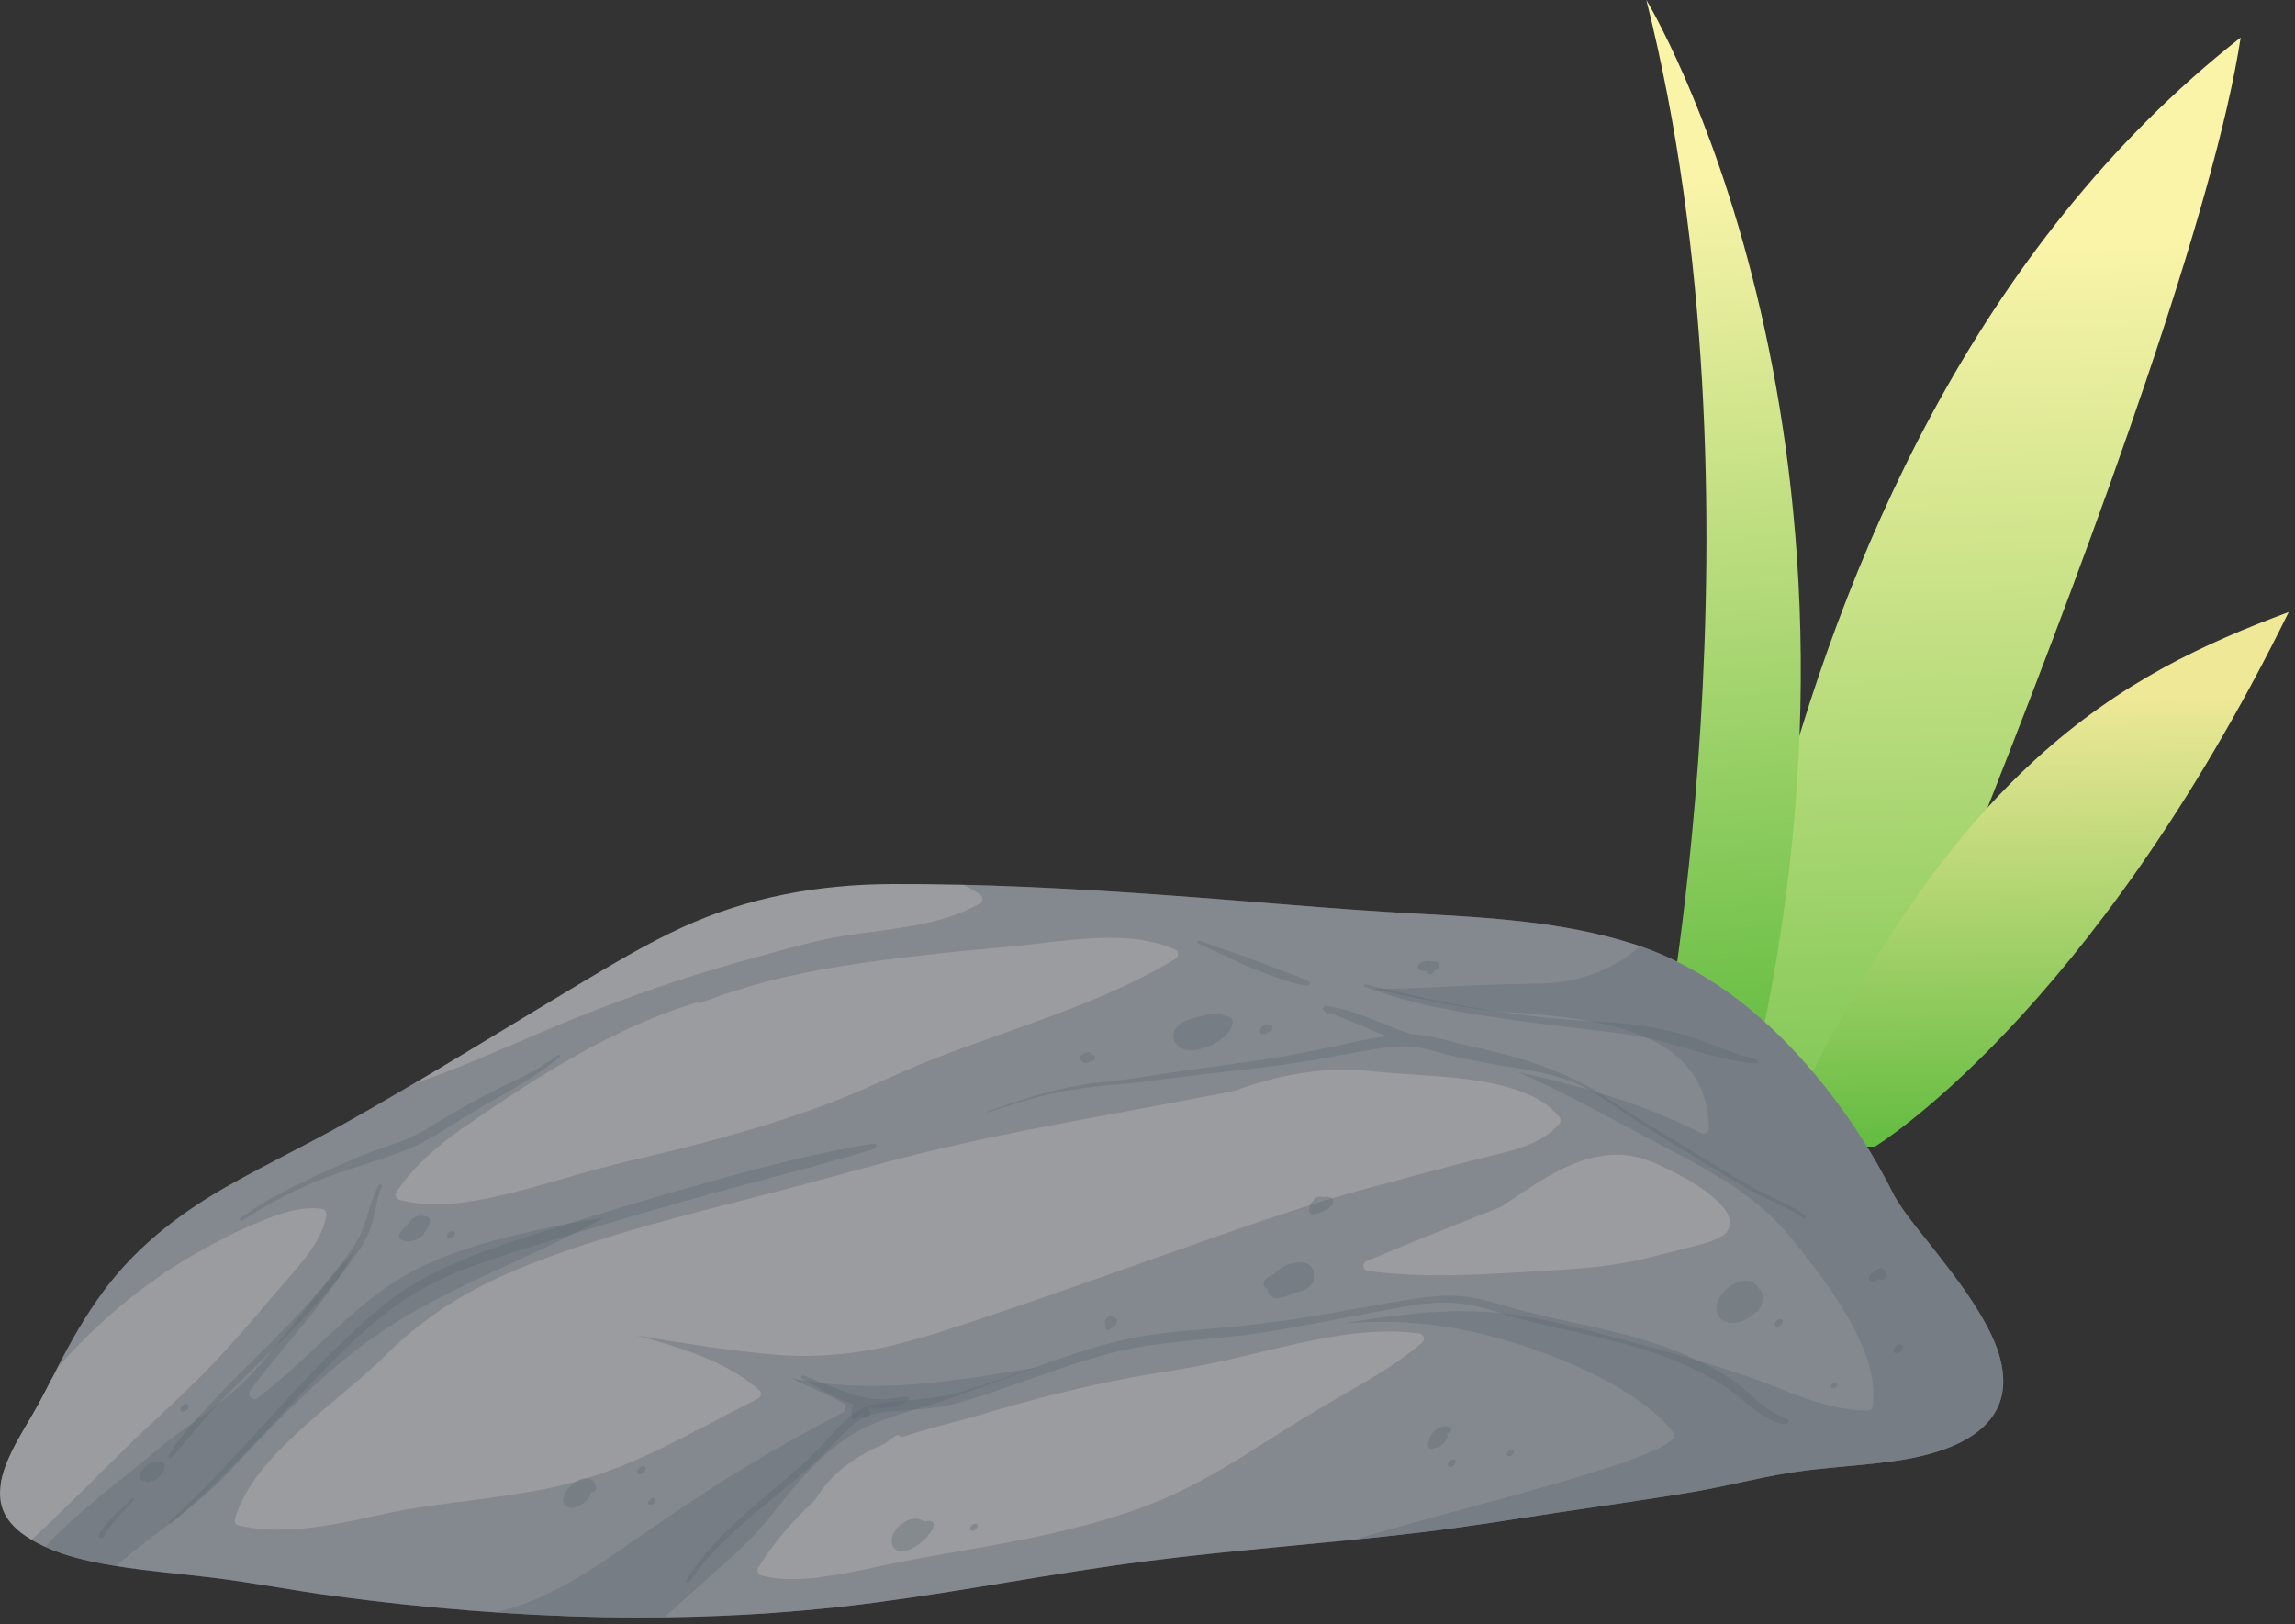 <?xml version="1.0" encoding="UTF-8"?> <svg xmlns="http://www.w3.org/2000/svg" width="195" height="138" viewBox="0 0 195 138" fill="none"><rect x="0" y="0" width="195" height="138" fill="#333333" stroke="none"/> <path d="M144.702 111.479H151.07C151.07 111.479 185.958 31.99 190.386 3.184C145.253 38.634 144.702 111.479 144.702 111.479Z" fill="url(#paint0_linear_184_9563)"></path> <path d="M151 97.422H159.306C159.306 97.422 177.579 86.345 194.469 52C180.347 57.26 165.676 65.017 151 97.422Z" fill="url(#paint1_linear_184_9563)"></path> <path d="M140.995 91.122H149.024C161.761 36.003 139.887 1.60376e-05 139.887 1.60376e-05C150.685 42.929 140.995 91.122 140.995 91.122Z" fill="url(#paint2_linear_184_9563)"></path> <path d="M170.189 116.85C170.028 114.811 169.026 112.9 167.965 111.19C166.733 109.207 165.272 107.375 163.832 105.54C162.838 104.276 161.759 103.009 160.951 101.604C158.947 97.574 156.439 93.799 153.462 90.414C149.438 85.831 144.586 82.042 138.722 80.181C132.8 78.305 126.478 77.957 120.314 77.626C113.281 77.249 106.272 76.573 99.247 76.07C91.424 75.508 83.577 75.081 75.73 75.115C69.564 75.144 63.607 76.205 57.982 78.784C54.888 80.203 51.972 81.96 49.056 83.704C45.801 85.653 42.564 87.631 39.314 89.587C35.987 91.591 32.644 93.574 29.254 95.472C26.155 97.206 22.965 98.762 19.864 100.482C15.622 102.834 11.808 105.681 8.884 109.591C7.277 111.738 5.952 114.082 4.743 116.47C4.064 117.809 3.393 119.132 2.63 120.426C1.901 121.658 1.151 122.894 0.605 124.222C0.157 125.311 -0.154 126.526 0.08 127.705C0.326 128.938 1.206 129.871 2.227 130.542C4.456 132.008 7.19 132.617 9.788 133.044C12.563 133.503 15.368 133.71 18.157 134.057C21.571 134.484 24.959 135.141 28.373 135.6C43.556 137.63 58.992 138.169 74.211 136.183C81.973 135.17 89.656 133.633 97.423 132.641C105.175 131.653 112.979 131.125 120.738 130.194C124.649 129.728 128.527 129.092 132.419 128.5C136.244 127.92 140.08 127.403 143.895 126.751C147.084 126.207 150.233 125.325 153.446 124.932C156.15 124.601 158.875 124.468 161.569 124.039C165.46 123.421 170.574 121.701 170.189 116.85Z" fill="#9A9C9F"></path> <path d="M10.229 113.26C11.65 112.006 13.116 110.803 14.508 109.52C10.624 111.253 7.281 113.997 4.395 117.154C3.833 118.26 3.265 119.355 2.632 120.428C1.903 121.661 1.152 122.896 0.606 124.224C0.365 124.816 0.166 125.444 0.068 126.083C1.677 123.302 3.597 120.677 5.587 118.17C7.003 116.386 8.519 114.766 10.229 113.26Z" fill="#9A9C9F"></path> <path d="M51.293 106.842C47.86 107.855 44.387 108.91 41.257 110.681C37.996 112.523 35.117 114.898 32.386 117.449C33.357 116.852 34.33 116.253 35.305 115.665C38.436 113.774 41.606 111.94 44.883 110.312C48.038 108.746 51.309 107.462 54.663 106.386C57.881 105.355 61.144 104.488 64.407 103.616C63.755 103.756 63.1 103.884 62.448 104.027C58.705 104.854 54.973 105.758 51.293 106.842Z" fill="#9A9C9F"></path> <path d="M60.104 86.271C56.714 87.307 53.525 88.797 50.415 90.467C54.954 88.898 59.473 87.281 63.869 85.345C62.599 85.589 61.342 85.894 60.104 86.271Z" fill="#9A9C9F"></path> <path d="M121.882 106.028C124.027 106.068 126.286 105.373 128.181 104.53C129.331 104.019 130.288 103.443 131.057 102.426C131.227 102.2 131.389 101.967 131.556 101.736C130.167 102.07 128.807 102.526 127.492 103.041C125.538 103.807 123.587 104.772 121.882 106.028Z" fill="#9A9C9F"></path> <path d="M77.958 123.244C82.518 122.488 87.088 121.78 91.52 120.434C93.034 119.975 94.532 119.461 96.027 118.944C91.709 119.721 87.358 120.362 83.12 121.507C81.357 121.982 79.631 122.554 77.958 123.244Z" fill="#9A9C9F"></path> <path opacity="0.36" d="M151.864 120.574C150.459 120.113 149.438 119.108 148.349 118.159C147.169 117.133 145.796 116.354 144.399 115.667C141.3 114.143 138.018 113.326 134.662 112.584C132.862 112.186 131.056 111.802 129.27 111.343C127.565 110.906 125.908 110.278 124.14 110.132C122.489 109.997 120.837 110.214 119.212 110.492C117.359 110.81 115.511 111.15 113.661 111.476C109.989 112.128 106.312 112.621 102.596 112.918C100.79 113.064 98.985 113.218 97.196 113.509C95.419 113.801 93.686 114.267 91.968 114.803C88.501 115.89 85.121 117.255 81.629 118.268C79.909 118.766 78.146 118.901 76.372 119.05C74.861 119.174 73.528 119.331 72.3 120.293C71.24 121.123 70.434 122.212 69.49 123.164C68.406 124.259 67.242 125.264 66.071 126.26C63.77 128.222 61.392 130.149 59.52 132.543C59.088 133.094 58.69 133.675 58.33 134.274C58.197 134.494 58.523 134.521 58.629 134.362C60.321 131.819 62.669 129.791 65 127.856C66.124 126.92 67.261 125.998 68.364 125.038C69.44 124.097 70.424 123.09 71.41 122.059C72.348 121.072 73.345 120.198 74.747 120.023C76.47 119.805 78.212 119.808 79.927 119.511C81.626 119.217 83.278 118.636 84.908 118.082C86.597 117.509 88.27 116.9 89.956 116.324C91.634 115.752 93.328 115.208 95.056 114.798C96.785 114.389 98.545 114.167 100.308 113.978C102.111 113.787 103.916 113.655 105.716 113.435C107.508 113.215 109.287 112.897 111.06 112.568C112.879 112.231 114.697 111.884 116.516 111.542C118.266 111.213 120.026 110.829 121.805 110.704C123.599 110.577 125.24 110.84 126.945 111.391C128.628 111.934 130.346 112.377 132.072 112.772C135.423 113.541 138.803 114.201 142.01 115.479C143.55 116.094 145.04 116.833 146.448 117.716C147.638 118.464 148.6 119.5 149.775 120.264C150.342 120.635 150.933 120.876 151.601 121.006C151.821 121.054 152.174 120.675 151.864 120.574Z" fill="#606973"></path> <path opacity="0.36" d="M74.234 97.166C69.444 97.914 64.762 99.168 60.096 100.467C55.396 101.773 50.725 103.171 46.081 104.658C42.022 105.957 37.926 107.272 34.329 109.623C32.545 110.792 30.959 112.237 29.422 113.705C27.808 115.248 26.259 116.863 24.74 118.501C21.363 122.146 18.081 125.903 14.412 129.261C14.293 129.37 14.447 129.508 14.563 129.41C17.88 126.629 20.828 123.477 23.791 120.333C26.779 117.162 29.774 113.833 33.261 111.195C36.654 108.624 40.651 107.306 44.668 106.063C49.248 104.644 53.845 103.263 58.463 101.967C63.702 100.498 68.99 99.218 74.199 97.646C74.472 97.561 74.634 97.102 74.234 97.166Z" fill="#606973"></path> <path opacity="0.36" d="M153.437 103.34C152.636 102.68 151.692 102.256 150.757 101.824C149.638 101.307 148.575 100.718 147.52 100.085C145.343 98.783 143.18 97.463 141.02 96.14C139.938 95.48 138.856 94.82 137.793 94.131C136.813 93.495 135.869 92.795 134.832 92.246C132.934 91.239 130.903 90.462 128.841 89.865C126.683 89.237 124.467 88.794 122.288 88.246C121.501 88.047 120.711 87.906 119.91 87.872C119.873 87.859 119.83 87.851 119.793 87.837C117.455 87.058 115.149 85.783 112.683 85.465C112.543 85.446 112.331 85.645 112.429 85.788C112.538 85.942 112.686 86.032 112.832 86.154C112.893 86.204 113.01 86.112 112.983 86.037C113.967 86.454 114.969 86.838 115.949 87.259C116.564 87.525 117.179 87.787 117.802 88.039C116.914 88.169 116.029 88.325 115.154 88.516C112.617 89.067 110.091 89.606 107.522 90.001C105.004 90.388 102.475 90.7 99.954 91.066C98.514 91.276 97.077 91.528 95.635 91.716C94.257 91.896 92.876 91.991 91.505 92.246C88.912 92.728 86.402 93.561 83.915 94.428C83.859 94.446 83.87 94.523 83.936 94.504C86.195 93.76 88.467 93.033 90.816 92.63C93.217 92.219 95.672 92.132 98.09 91.798C103.052 91.114 108.047 90.737 112.98 89.831C114.179 89.611 115.377 89.372 116.58 89.176C117.855 88.969 119.125 88.784 120.411 88.988C121.527 89.168 122.606 89.529 123.706 89.786C124.772 90.038 125.856 90.242 126.935 90.425C129.133 90.804 131.322 91.045 133.417 91.851C135.625 92.699 137.499 94.255 139.482 95.514C141.852 97.02 144.267 98.457 146.669 99.915C147.785 100.591 148.893 101.272 150.075 101.826C151.165 102.341 152.276 102.821 153.256 103.531C153.357 103.6 153.543 103.43 153.437 103.34Z" fill="#606973"></path> <path opacity="0.36" d="M111.261 83.445C110.574 83.013 109.747 82.793 108.994 82.501C108.244 82.212 107.497 81.92 106.744 81.634C105.156 81.03 103.531 80.529 101.943 79.932C101.818 79.884 101.643 80.099 101.797 80.165C103.337 80.812 104.811 81.613 106.359 82.249C107.104 82.557 107.857 82.84 108.623 83.097C109.421 83.365 110.238 83.673 111.081 83.736C111.195 83.742 111.41 83.54 111.261 83.445Z" fill="#606973"></path> <path opacity="0.36" d="M149.321 90.046C147.235 89.534 145.308 88.627 143.261 87.996C141.172 87.352 139.078 87.018 136.896 86.88C134.677 86.74 132.467 86.613 130.256 86.34C127.981 86.061 125.712 85.725 123.461 85.298C120.972 84.823 118.504 84.232 116.044 83.633C115.943 83.609 115.797 83.771 115.927 83.821C120.047 85.393 124.477 86.109 128.829 86.7C131.043 87.002 133.262 87.283 135.483 87.53C137.729 87.779 139.948 88.087 142.119 88.728C144.428 89.409 146.766 90.141 149.173 90.358C149.316 90.369 149.523 90.096 149.321 90.046Z" fill="#606973"></path> <path opacity="0.36" d="M47.374 89.656C45.831 90.862 43.973 91.692 42.226 92.553C40.463 93.423 38.777 94.375 37.104 95.406C36.266 95.923 35.413 96.421 34.501 96.803C33.599 97.179 32.653 97.442 31.744 97.792C29.877 98.513 28.051 99.329 26.24 100.186C24.239 101.132 22.235 102.153 20.459 103.486C20.297 103.608 20.424 103.791 20.594 103.68C22.298 102.59 24.053 101.614 25.901 100.785C27.759 99.952 29.703 99.335 31.638 98.712C33.485 98.118 35.27 97.498 36.937 96.485C38.615 95.464 40.253 94.401 41.974 93.449C43.917 92.373 45.77 91.241 47.509 89.857C47.673 89.728 47.538 89.529 47.374 89.656Z" fill="#606973"></path> <path opacity="0.36" d="M32.145 100.742C31.286 102.378 31.162 104.273 30.112 105.816C28.945 107.529 27.62 109.13 26.247 110.678C23.715 113.528 20.897 116.097 18.273 118.856C16.854 120.349 15.383 121.9 14.339 123.684C14.214 123.896 14.508 123.97 14.636 123.819C15.866 122.361 17.045 120.874 18.355 119.482C19.678 118.08 21.056 116.73 22.44 115.389C25.268 112.65 28.007 109.806 30.276 106.574C30.904 105.681 31.387 104.83 31.657 103.767C31.909 102.768 32.026 101.726 32.474 100.787C32.564 100.591 32.219 100.599 32.145 100.742Z" fill="#606973"></path> <path opacity="0.36" d="M11.198 127.363C10.721 127.891 10.149 128.32 9.637 128.816C9.393 129.052 9.157 129.301 8.948 129.569C8.733 129.842 8.439 130.194 8.391 130.547C8.362 130.77 8.685 130.706 8.773 130.605C8.895 130.465 8.972 130.293 9.064 130.134C9.152 129.985 9.245 129.842 9.345 129.701C9.531 129.436 9.743 129.192 9.96 128.954C10.419 128.458 10.886 127.968 11.331 127.459C11.424 127.347 11.278 127.273 11.198 127.363Z" fill="#606973"></path> <path opacity="0.36" d="M77.079 118.679C76.307 118.652 75.549 118.92 74.767 118.901C74.022 118.885 73.296 118.742 72.585 118.519C71.111 118.058 69.693 117.414 68.251 116.865C68.161 116.831 67.991 116.993 68.1 117.059C69.505 117.889 70.859 118.803 72.434 119.275C72.492 119.294 72.548 119.304 72.606 119.32C72.53 119.339 72.453 119.394 72.434 119.463C72.362 119.768 72.341 120.078 72.357 120.391C72.363 120.489 72.41 120.558 72.514 120.574C72.628 120.59 72.728 120.534 72.811 120.46C72.911 120.373 73.007 120.28 73.105 120.19C73.155 120.232 73.206 120.274 73.251 120.319C73.232 120.301 73.213 120.285 73.195 120.266C73.235 120.306 73.266 120.354 73.314 120.38C73.343 120.399 73.373 120.418 73.402 120.439C73.434 120.465 73.495 120.476 73.534 120.476C73.603 120.479 73.669 120.455 73.728 120.42C73.823 120.365 73.935 120.256 73.935 120.137C73.932 120.076 73.929 120.009 73.913 119.951C73.892 119.866 73.823 119.811 73.76 119.752C73.72 119.715 73.677 119.683 73.635 119.649C73.632 119.644 73.63 119.641 73.624 119.636L73.627 119.63C73.643 119.601 73.662 119.577 73.68 119.551C74.03 119.601 74.38 119.63 74.733 119.625C75.533 119.617 76.453 119.511 77.113 119.021C77.235 118.93 77.299 118.686 77.079 118.679Z" fill="#606973"></path> <path opacity="0.36" d="M170.188 116.85C170.026 114.811 169.024 112.897 167.964 111.19C166.731 109.207 165.27 107.375 163.831 105.541C162.837 104.276 161.758 103.009 160.949 101.604C158.945 97.574 156.437 93.799 153.46 90.414C149.436 85.831 144.585 82.042 138.721 80.181C132.798 78.305 126.476 77.957 120.312 77.626C113.279 77.249 106.27 76.573 99.245 76.07C93.466 75.654 87.671 75.317 81.876 75.182C82.351 75.418 82.815 75.68 83.26 75.993C83.525 76.178 83.567 76.581 83.26 76.759C79.848 78.713 75.636 78.896 71.837 79.487C69.854 79.797 67.932 80.322 65.994 80.844C63.746 81.449 61.509 82.088 59.287 82.774C54.783 84.166 50.407 85.836 46.067 87.67C42.432 89.208 38.838 90.849 35.092 92.1C33.157 93.245 31.214 94.375 29.249 95.472C26.15 97.206 22.961 98.762 19.86 100.482C15.618 102.834 11.803 105.681 8.879 109.591C7.331 111.656 6.051 113.91 4.876 116.205C8.208 112.449 12.026 109.164 16.379 106.651C18.128 105.641 19.92 104.695 21.787 103.915C23.47 103.213 25.432 102.46 27.29 102.699C27.603 102.738 27.759 102.948 27.717 103.261C27.539 104.549 26.81 105.705 26.044 106.728C25.209 107.844 24.257 108.862 23.356 109.923C21.4 112.218 19.462 114.501 17.346 116.653C15.165 118.872 12.832 120.929 10.608 123.103C7.973 125.677 5.396 128.32 2.689 130.82C4.828 132.082 7.365 132.647 9.786 133.047C12.561 133.506 15.366 133.712 18.155 134.06C21.569 134.486 24.957 135.144 28.372 135.602C43.554 137.633 58.99 138.171 74.21 136.186C81.972 135.173 89.654 133.635 97.421 132.644C105.173 131.655 112.977 131.128 120.737 130.197C124.647 129.731 128.525 129.094 132.417 128.503C136.242 127.923 140.078 127.406 143.893 126.754C147.082 126.21 150.231 125.327 153.444 124.935C156.148 124.604 158.873 124.471 161.567 124.042C165.458 123.421 170.572 121.701 170.188 116.85ZM33.679 101.299C34.787 99.573 36.309 98.15 37.91 96.888C39.355 95.751 40.898 94.775 42.416 93.746C44.158 92.567 45.929 91.435 47.745 90.372C51.332 88.272 55.107 86.422 59.094 85.21C59.221 85.171 59.33 85.192 59.417 85.245C61.914 84.304 64.465 83.514 67.073 82.93C71.042 82.042 75.114 81.539 79.148 81.083C81.243 80.844 83.345 80.64 85.447 80.46C87.093 80.319 88.729 80.094 90.378 79.924C93.503 79.606 96.942 79.383 99.881 80.696C100.197 80.836 100.141 81.305 99.881 81.462C95.343 84.206 90.33 85.995 85.352 87.763C83.13 88.553 80.906 89.341 78.716 90.215C76.436 91.127 74.236 92.217 71.964 93.139C67.367 95.006 62.593 96.387 57.787 97.598C55.504 98.174 53.201 98.667 50.929 99.276C49.068 99.777 47.225 100.347 45.364 100.848C41.762 101.821 37.661 102.9 33.941 101.948C33.674 101.882 33.523 101.538 33.679 101.299ZM46.878 126.385C43.901 127.016 40.876 127.361 37.862 127.761C36.356 127.96 34.853 128.161 33.369 128.477C31.921 128.784 30.477 129.113 29.021 129.386C26.134 129.927 23.157 130.255 20.262 129.603C20.032 129.553 19.886 129.28 19.952 129.057C20.119 128.514 20.334 127.981 20.586 127.472C21.75 125.123 23.672 123.185 25.588 121.436C27.579 119.617 29.716 117.968 31.707 116.15C32.698 115.243 33.623 114.273 34.652 113.403C35.773 112.454 36.961 111.582 38.202 110.795C40.64 109.249 43.283 108.059 45.982 107.044C52.663 104.536 59.664 102.89 66.561 101.095C70.109 100.17 73.634 99.154 77.187 98.253C80.731 97.354 84.312 96.594 87.902 95.891C93.548 94.786 99.221 93.815 104.863 92.689C105.759 92.368 106.66 92.071 107.58 91.822C110.329 91.077 113.208 90.706 116.052 90.981C117.98 91.17 119.907 91.278 121.842 91.421C123.883 91.573 125.951 91.785 127.934 92.323C129.612 92.776 131.354 93.5 132.478 94.884C132.639 95.082 132.647 95.316 132.478 95.512C130.916 97.315 128.228 97.816 126.028 98.362C122.945 99.128 119.878 99.989 116.805 100.798C110.912 102.349 105.178 104.422 99.436 106.445C93.58 108.51 87.732 110.593 81.834 112.539C79.191 113.414 76.526 114.244 73.78 114.726C71.079 115.201 68.332 115.325 65.602 115.076C61.745 114.723 57.922 114.106 54.102 113.467C54.908 113.687 55.714 113.915 56.512 114.159C59.359 115.036 62.262 116.126 64.528 118.122C64.732 118.302 64.685 118.695 64.438 118.817C61.411 120.336 58.458 121.998 55.39 123.435C52.644 124.72 49.847 125.754 46.878 126.385ZM120.859 114.045C119.135 115.537 117.187 116.736 115.217 117.873C113.213 119.029 111.22 120.184 109.266 121.422C105.801 123.623 102.355 125.9 98.551 127.48C94.603 129.118 90.407 130.123 86.226 130.942C82.422 131.687 78.586 132.241 74.798 133.063C73.032 133.445 71.259 133.818 69.464 134.028C67.882 134.211 66.243 134.269 64.685 133.866C64.409 133.795 64.274 133.458 64.419 133.214C65.732 131.051 67.407 129.158 69.255 127.43C69.682 126.754 70.162 126.112 70.729 125.534C71.874 124.376 73.269 123.498 74.75 122.841C74.88 122.782 75.013 122.735 75.145 122.679C75.448 122.462 75.747 122.239 76.049 122.024C76.267 121.868 76.474 121.958 76.59 122.125C78.843 121.343 81.192 120.837 83.477 120.155C87.676 118.907 91.891 117.822 96.202 117.022C98.293 116.632 100.406 116.356 102.49 115.932C104.545 115.519 106.575 115.002 108.616 114.527C112.495 113.626 116.548 112.764 120.543 113.287C120.885 113.332 121.185 113.761 120.859 114.045ZM146.896 104.353C146.716 104.857 146.231 105.108 145.767 105.307C145.091 105.596 144.37 105.782 143.657 105.954C142.056 106.344 140.462 106.794 138.851 107.134C136.422 107.643 133.978 107.807 131.508 107.953C126.444 108.255 121.33 108.663 116.278 107.995C115.771 107.929 115.687 107.322 116.161 107.126C119.933 105.546 123.732 104.032 127.542 102.542C130.935 100.281 134.596 97.468 138.798 98.25C139.916 98.46 140.982 98.969 141.992 99.475C143.283 100.119 144.561 100.859 145.656 101.805C146.345 102.399 147.257 103.351 146.896 104.353Z" fill="#606973"></path> <path opacity="0.36" d="M30.184 106.209C28.52 108.003 26.993 109.923 25.46 111.834C23.655 114.09 21.868 116.492 19.663 118.377C17.534 120.195 15.132 121.65 12.998 123.466C11.066 125.113 9.035 126.64 7.116 128.299C5.994 129.267 4.86 130.285 3.871 131.417C5.735 132.265 7.8 132.713 9.793 133.042C9.817 133.044 9.841 133.05 9.865 133.052C11.089 131.979 12.396 130.995 13.629 130.046C15.015 128.98 16.415 127.925 17.72 126.759C19.252 125.386 20.598 123.808 22.025 122.332C25.065 119.182 28.252 116.046 31.849 113.533C37.864 109.331 44.924 107.041 51.286 103.465C49.383 103.741 47.49 104.098 45.616 104.517C41.104 105.527 36.427 106.784 32.623 109.514C28.758 112.293 25.633 115.956 21.834 118.819C21.481 119.084 20.977 118.565 21.227 118.212C24.092 114.185 27.87 110.617 30.184 106.209Z" fill="#606973"></path> <path opacity="0.36" d="M71.644 119.996C68.031 121.87 64.497 123.89 61.053 126.061C58.19 127.867 55.431 129.813 52.65 131.737C50.033 133.55 47.313 135.266 44.302 136.35C43.578 136.61 42.836 136.814 42.086 136.986C46.873 137.312 51.674 137.463 56.47 137.405C57.44 136.512 58.421 135.629 59.404 134.754C60.767 133.543 62.154 132.342 63.458 131.064C64.68 129.866 65.732 128.492 66.811 127.164C68.916 124.574 71.122 122.236 74.26 120.94C75.785 120.312 77.373 119.877 78.945 119.397C80.628 118.883 82.277 118.254 83.931 117.653C85.299 117.154 86.672 116.653 88.056 116.187C84.114 116.831 80.162 117.523 76.164 117.716C73.155 117.859 70.146 117.676 67.201 117.096C68.685 117.798 70.218 118.405 71.641 119.225C71.922 119.392 71.941 119.842 71.644 119.996Z" fill="#606973"></path> <path opacity="0.36" d="M170.191 116.85C170.029 114.811 169.027 112.897 167.967 111.19C166.734 109.207 165.273 107.375 163.834 105.54C162.84 104.276 161.761 103.009 160.952 101.604C158.948 97.574 156.44 93.799 153.463 90.414C149.582 85.992 144.922 82.329 139.333 80.404C139.148 80.561 138.978 80.733 138.782 80.881C137.04 82.204 134.989 83.076 132.825 83.402C131.566 83.593 130.307 83.572 129.037 83.599C127.619 83.625 126.201 83.683 124.782 83.747C122.113 83.866 119.411 84.012 116.718 84.02C118.372 84.38 120.026 84.744 121.689 85.067C123.454 85.412 125.233 85.746 127.028 85.9C128.032 85.984 129.04 86.053 130.044 86.135C132.332 86.326 134.633 86.578 136.865 87.14C138.965 87.67 141.086 88.49 142.708 89.963C144.399 91.498 145.192 93.63 145.205 95.886C145.208 96.238 144.834 96.416 144.54 96.267C142.79 95.398 140.998 94.618 139.161 93.945C135.826 92.72 132.396 91.854 128.936 91.079C130.084 91.57 131.221 92.095 132.34 92.654C135.654 94.314 138.899 96.119 142.181 97.845C145.184 99.422 148.18 101.095 150.627 103.483C151.753 104.583 152.729 105.835 153.694 107.075C154.664 108.324 155.592 109.604 156.424 110.948C157.951 113.417 159.483 116.42 159.128 119.416C159.102 119.652 158.945 119.861 158.683 119.858C154.868 119.824 151.501 117.934 147.968 116.767C144.497 115.625 140.98 114.633 137.449 113.705C133.891 112.772 130.333 111.746 126.649 111.489C122.452 111.195 118.301 111.746 114.165 112.438C115.051 112.383 115.936 112.335 116.824 112.316C121.755 112.208 126.601 113.252 131.206 114.962C133.374 115.768 135.505 116.712 137.499 117.889C139.206 118.893 140.89 120.086 142.13 121.65C142.271 121.828 142.324 122.106 142.13 122.279C141.481 122.849 140.648 123.199 139.861 123.527C138.663 124.026 137.433 124.442 136.197 124.834C129.96 126.825 123.576 128.341 117.288 130.165C116.567 130.375 115.846 130.587 115.125 130.804C116.996 130.613 118.865 130.414 120.734 130.192C124.644 129.725 128.523 129.089 132.414 128.498C136.24 127.917 140.076 127.4 143.89 126.748C147.08 126.205 150.229 125.322 153.442 124.93C156.146 124.598 158.871 124.466 161.564 124.036C165.461 123.421 170.575 121.701 170.191 116.85Z" fill="#606973"></path> <g opacity="0.36"> <path d="M50.661 126.409C50.6 126.168 50.505 125.913 50.314 125.743C50.126 125.576 49.853 125.569 49.62 125.608C49.116 125.69 48.649 126.056 48.323 126.433C48.032 126.769 47.679 127.27 47.907 127.726C48.22 128.352 49.029 128.116 49.474 127.787C49.75 127.581 50.007 127.31 50.171 127.003C50.208 126.931 50.248 126.854 50.28 126.772C50.46 126.793 50.709 126.602 50.661 126.409Z" fill="#606973"></path> <path d="M48.929 126.819C48.926 126.822 48.926 126.819 48.929 126.819C48.997 126.743 48.95 126.791 48.929 126.819Z" fill="#606973"></path> </g> <path opacity="0.36" d="M54.621 124.577C54.247 124.577 53.897 125.242 54.393 125.242C54.767 125.24 55.117 124.577 54.621 124.577Z" fill="#606973"></path> <path opacity="0.36" d="M55.491 127.257C55.157 127.257 54.842 127.854 55.287 127.854C55.624 127.854 55.936 127.257 55.491 127.257Z" fill="#606973"></path> <g opacity="0.36"> <path d="M77.757 130.404C77.746 130.412 77.733 130.417 77.72 130.425C77.715 130.427 77.71 130.433 77.702 130.438C77.702 130.438 77.72 130.427 77.765 130.401L77.757 130.404Z" fill="#606973"></path> <path d="M79 129.221C78.836 129.221 78.674 129.243 78.512 129.277C78.112 128.946 77.518 128.988 77.049 129.211C76.442 129.497 75.888 130.049 75.776 130.73C75.734 130.987 75.784 131.297 75.951 131.507C76.116 131.713 76.37 131.809 76.63 131.803C77.221 131.79 77.783 131.443 78.229 131.08C78.496 130.86 78.746 130.624 78.96 130.348C79.141 130.115 79.302 129.86 79.342 129.563C79.366 129.362 79.18 129.221 79 129.221Z" fill="#606973"></path> </g> <path opacity="0.36" d="M82.849 129.463C82.512 129.463 82.194 130.065 82.644 130.065C82.981 130.065 83.297 129.463 82.849 129.463Z" fill="#606973"></path> <path opacity="0.36" d="M123.277 121.592C123.325 121.51 123.351 121.372 123.248 121.314C123.16 121.263 123.065 121.218 122.964 121.197C122.837 121.168 122.71 121.176 122.582 121.202C122.323 121.253 122.097 121.391 121.901 121.563C121.549 121.868 121.347 122.353 121.326 122.817C121.315 123.024 121.525 123.146 121.716 123.09C121.869 123.045 122.028 123.008 122.182 122.952C122.349 122.891 122.495 122.78 122.622 122.655C122.691 122.592 122.747 122.517 122.802 122.443C122.927 122.281 123.068 122.109 122.993 121.889C122.98 121.849 122.954 121.809 122.93 121.77C122.94 121.772 122.951 121.772 122.964 121.772C123.076 121.788 123.221 121.688 123.277 121.592Z" fill="#606973"></path> <path opacity="0.36" d="M123.45 124.002C123.093 124.002 122.756 124.638 123.233 124.638C123.591 124.638 123.925 124.002 123.45 124.002Z" fill="#606973"></path> <path opacity="0.36" d="M128.441 123.148C128.115 123.148 127.81 123.726 128.242 123.726C128.568 123.726 128.873 123.148 128.441 123.148Z" fill="#606973"></path> <g opacity="0.36"> <path d="M148.004 110.203L148.011 110.198L148.016 110.193L148.004 110.203Z" fill="#606973"></path> <path d="M148.649 110.795C148.641 110.808 148.641 110.805 148.649 110.795Z" fill="#606973"></path> <path d="M146.837 111.068C146.839 111.076 146.842 111.083 146.847 111.091L146.852 111.099C146.842 111.073 146.834 111.055 146.834 111.055C146.834 111.06 146.834 111.062 146.837 111.068Z" fill="#606973"></path> <path d="M149.753 110.023C149.707 109.79 149.588 109.604 149.432 109.456C149.257 109.18 149.008 108.928 148.684 108.849C148.292 108.753 147.865 108.841 147.499 109.003C147.112 109.172 146.749 109.437 146.463 109.753C146.198 110.047 145.959 110.405 145.872 110.797C145.784 111.179 145.813 111.593 146.076 111.905C146.232 112.094 146.423 112.218 146.643 112.316C146.892 112.425 147.176 112.417 147.441 112.385C148.059 112.314 148.644 111.985 149.103 111.582C149.551 111.19 149.872 110.628 149.753 110.023Z" fill="#606973"></path> <path d="M148.69 110.699C148.695 110.683 148.698 110.673 148.703 110.657V110.646C148.687 110.673 148.685 110.694 148.69 110.699Z" fill="#606973"></path> </g> <path opacity="0.36" d="M151.249 112.088C150.891 112.088 150.557 112.725 151.032 112.725C151.39 112.725 151.724 112.088 151.249 112.088Z" fill="#606973"></path> <path opacity="0.36" d="M160.279 108.213C160.269 108.199 160.261 108.184 160.253 108.168C160.226 108.096 160.202 108.019 160.155 107.956C160.115 107.903 160.062 107.852 160.004 107.823C159.974 107.807 159.935 107.791 159.9 107.775C159.802 107.736 159.675 107.759 159.585 107.802C159.558 107.812 159.537 107.826 159.511 107.839C159.431 107.884 159.351 107.926 159.277 107.982C159.206 108.032 159.139 108.091 159.076 108.152C159.044 108.181 159.015 108.21 158.986 108.242C158.949 108.284 158.901 108.337 158.877 108.38C158.84 108.446 158.805 108.52 158.8 108.597C158.797 108.634 158.797 108.677 158.811 108.711C158.821 108.761 158.845 108.804 158.885 108.833C158.917 108.873 158.959 108.899 159.01 108.91C159.124 108.936 159.235 108.918 159.344 108.875C159.46 108.83 159.55 108.743 159.622 108.642C159.646 108.666 159.667 108.693 159.691 108.714C159.752 108.761 159.863 108.767 159.935 108.751C160.017 108.73 160.091 108.693 160.157 108.637C160.216 108.586 160.271 108.523 160.295 108.446C160.324 108.366 160.33 108.282 160.279 108.213Z" fill="#606973"></path> <path opacity="0.36" d="M161.414 114.246C161.003 114.246 160.614 114.981 161.162 114.981C161.576 114.981 161.963 114.246 161.414 114.246Z" fill="#606973"></path> <path opacity="0.36" d="M113.217 101.858C113.166 101.789 113.1 101.744 113.018 101.72C112.843 101.675 112.66 101.659 112.485 101.702C112.461 101.707 112.442 101.72 112.419 101.728C112.373 101.707 112.326 101.686 112.278 101.67C112.241 101.665 112.204 101.659 112.167 101.654C112.1 101.651 112.039 101.662 111.981 101.686C111.875 101.72 111.761 101.781 111.687 101.866C111.583 101.983 111.475 102.099 111.398 102.235C111.318 102.375 111.265 102.516 111.231 102.672C111.202 102.752 111.196 102.831 111.215 102.913C111.228 102.974 111.257 103.022 111.305 103.059C111.342 103.107 111.393 103.136 111.454 103.149C111.541 103.173 111.626 103.173 111.713 103.155C111.933 103.104 112.153 103.041 112.36 102.953C112.493 102.897 112.617 102.828 112.739 102.754C112.872 102.675 112.986 102.574 113.1 102.471C113.219 102.365 113.291 102.187 113.277 102.028C113.272 101.97 113.254 101.911 113.217 101.858Z" fill="#606973"></path> <g opacity="0.36"> <path d="M94.867 112.035C94.877 112.054 94.885 112.075 94.893 112.096L94.901 112.104C94.888 112.08 94.877 112.059 94.867 112.035Z" fill="#606973"></path> <path d="M94.892 112.096C94.876 112.043 94.847 111.998 94.802 111.966C94.765 111.945 94.725 111.94 94.685 111.932C94.659 111.911 94.627 111.905 94.593 111.905C94.59 111.903 94.59 111.9 94.585 111.9C94.582 111.9 94.577 111.898 94.574 111.898C94.561 111.884 94.548 111.871 94.534 111.86C94.5 111.837 94.465 111.823 94.426 111.823C94.351 111.813 94.277 111.823 94.208 111.855C94.049 111.927 93.94 112.059 93.885 112.221C93.866 112.274 93.861 112.33 93.874 112.385C93.887 112.433 93.917 112.47 93.956 112.502C93.948 112.518 93.933 112.528 93.927 112.544C93.888 112.653 93.869 112.799 93.954 112.892C93.972 112.921 93.999 112.939 94.031 112.95C94.062 112.969 94.094 112.976 94.129 112.974C94.208 112.974 94.282 112.947 94.349 112.9C94.333 112.91 94.317 112.921 94.298 112.929C94.317 112.921 94.333 112.908 94.349 112.9L94.335 112.908C94.351 112.9 94.367 112.892 94.383 112.886C94.375 112.889 94.37 112.892 94.362 112.894C94.365 112.894 94.365 112.892 94.367 112.892C94.418 112.873 94.471 112.855 94.521 112.817C94.534 112.809 94.547 112.799 94.561 112.791C94.616 112.751 94.677 112.706 94.722 112.656C94.797 112.568 94.839 112.505 94.882 112.399C94.9 112.353 94.908 112.298 94.916 112.253C94.924 112.194 94.911 112.147 94.892 112.096Z" fill="#606973"></path> <path d="M94.899 112.109L94.896 112.104L94.901 112.117L94.899 112.109Z" fill="#606973"></path> </g> <path opacity="0.36" d="M13.961 124.675C13.993 124.527 14.001 124.402 13.887 124.288C13.783 124.185 13.619 124.153 13.478 124.193L13.473 124.195C13.409 124.174 13.346 124.156 13.272 124.158C12.877 124.169 12.513 124.421 12.264 124.712C12.095 124.908 11.97 125.118 11.856 125.351C11.8 125.471 11.838 125.656 11.957 125.722C12.14 125.828 12.338 125.9 12.553 125.895C12.816 125.892 13.052 125.81 13.272 125.672C13.505 125.529 13.69 125.303 13.818 125.052L13.828 125.049C13.9 125.007 13.99 124.911 13.958 124.818C13.95 124.794 13.94 124.773 13.932 124.749C13.942 124.728 13.956 124.702 13.961 124.675Z" fill="#606973"></path> <path opacity="0.36" d="M15.788 119.28C15.414 119.28 15.065 119.946 15.56 119.946C15.937 119.946 16.284 119.28 15.788 119.28Z" fill="#606973"></path> <path opacity="0.36" d="M36.495 103.56C36.453 103.47 36.376 103.396 36.275 103.372C35.878 103.274 35.467 103.247 35.117 103.497C34.931 103.629 34.804 103.799 34.714 103.99C34.428 104.191 34.189 104.467 33.987 104.753C33.876 104.91 33.879 105.145 34.041 105.265C34.52 105.623 35.157 105.49 35.612 105.156C35.642 105.135 35.668 105.108 35.697 105.085C35.854 105.029 36.002 104.91 36.042 104.766C36.045 104.756 36.042 104.748 36.045 104.74C36.259 104.483 36.426 104.186 36.506 103.868C36.53 103.759 36.543 103.664 36.495 103.56Z" fill="#606973"></path> <path opacity="0.36" d="M38.433 104.594C38.08 104.594 37.752 105.22 38.218 105.22C38.571 105.217 38.899 104.594 38.433 104.594Z" fill="#606973"></path> <path opacity="0.36" d="M104.597 86.501C104.367 86.369 104.118 86.289 103.86 86.231C103.842 86.186 103.794 86.157 103.709 86.154C103.619 86.151 103.529 86.157 103.439 86.165C102.975 86.127 102.501 86.191 102.053 86.345C101.366 86.475 100.616 86.679 100.099 87.169C99.868 87.387 99.693 87.694 99.704 88.018C99.714 88.381 99.918 88.739 100.202 88.959C100.507 89.197 100.936 89.253 101.313 89.229C101.793 89.197 102.254 89.075 102.697 88.892C103.203 88.683 103.678 88.391 104.08 88.02C104.415 87.713 104.717 87.291 104.746 86.825C104.754 86.711 104.701 86.562 104.597 86.501Z" fill="#606973"></path> <g opacity="0.36"> <path d="M107.58 87.037C107.612 87.031 107.646 87.029 107.675 87.029L107.681 87.026C107.649 87.031 107.614 87.034 107.58 87.037Z" fill="#606973"></path> <path d="M108.091 87.209C108.08 87.172 108.054 87.14 108.019 87.119C107.98 87.095 107.937 87.076 107.895 87.061C107.882 87.055 107.866 87.05 107.85 87.044C107.807 87.034 107.765 87.026 107.72 87.026C107.704 87.026 107.691 87.029 107.675 87.031C107.587 87.034 107.492 87.05 107.415 87.09C107.333 87.132 107.269 87.166 107.206 87.235C107.192 87.251 107.179 87.267 107.169 87.283C107.155 87.299 107.142 87.315 107.131 87.331C107.129 87.336 107.126 87.341 107.123 87.347C107.105 87.384 107.076 87.434 107.062 87.482C107.039 87.546 107.036 87.609 107.049 87.673C107.065 87.734 107.1 87.784 107.153 87.821C107.166 87.829 107.182 87.835 107.195 87.843C107.237 87.866 107.285 87.88 107.335 87.877C107.373 87.874 107.407 87.869 107.442 87.866C107.46 87.861 107.479 87.856 107.5 87.848C107.558 87.832 107.614 87.805 107.664 87.768C107.68 87.755 107.699 87.739 107.715 87.726C107.72 87.726 107.723 87.726 107.728 87.726C107.778 87.718 107.826 87.697 107.868 87.67C107.903 87.657 107.929 87.636 107.956 87.609C107.996 87.58 108.03 87.54 108.057 87.495C108.07 87.466 108.083 87.439 108.096 87.41C108.102 87.381 108.107 87.355 108.112 87.326C108.123 87.283 108.112 87.246 108.091 87.209Z" fill="#606973"></path> </g> <g opacity="0.36"> <path d="M92.982 89.656C92.918 89.616 92.836 89.603 92.765 89.624C92.727 89.635 92.693 89.65 92.656 89.664C92.666 89.645 92.688 89.635 92.696 89.613C92.712 89.566 92.714 89.494 92.68 89.452C92.598 89.351 92.46 89.375 92.359 89.433C92.364 89.43 92.37 89.425 92.377 89.422C92.351 89.438 92.322 89.449 92.295 89.457C92.157 89.497 92.022 89.534 91.903 89.616C91.853 89.65 91.81 89.701 91.784 89.754C91.765 89.796 91.744 89.857 91.763 89.905C91.773 89.931 91.786 89.958 91.797 89.985C91.842 90.08 91.882 90.159 91.964 90.228C92.03 90.284 92.123 90.308 92.21 90.311C92.362 90.316 92.499 90.258 92.637 90.207C92.666 90.199 92.698 90.189 92.73 90.181C92.818 90.162 92.902 90.115 92.963 90.048C93.011 89.995 93.067 89.91 93.067 89.836C93.064 89.767 93.046 89.696 92.982 89.656Z" fill="#606973"></path> <path d="M91.815 90.029C91.807 90.013 91.802 90 91.794 89.984L91.792 89.977C91.8 89.995 91.807 90.011 91.815 90.029Z" fill="#606973"></path> </g> <path opacity="0.36" d="M122.148 81.756C122.066 81.7 121.955 81.692 121.857 81.695C121.851 81.695 121.843 81.695 121.843 81.695C121.83 81.692 121.817 81.69 121.804 81.687C121.666 81.671 121.528 81.655 121.39 81.65C121.228 81.645 121.067 81.674 120.908 81.706C120.81 81.724 120.719 81.777 120.645 81.841C120.579 81.899 120.507 81.979 120.483 82.066C120.465 82.127 120.46 82.191 120.473 82.254C120.494 82.347 120.576 82.406 120.658 82.437C120.764 82.477 120.894 82.482 121.011 82.493C121.098 82.501 121.186 82.506 121.273 82.512C121.295 82.512 121.313 82.511 121.332 82.514C121.326 82.543 121.316 82.573 121.313 82.604C121.303 82.729 121.419 82.795 121.528 82.785C121.647 82.771 121.798 82.679 121.828 82.554C121.833 82.527 121.843 82.504 121.851 82.477C122.016 82.424 122.162 82.315 122.236 82.162C122.302 82.021 122.291 81.852 122.148 81.756Z" fill="#606973"></path> <path opacity="0.36" d="M111.407 107.656C111.157 107.322 110.731 107.208 110.33 107.237C109.882 107.269 109.45 107.415 109.06 107.632C108.745 107.807 108.467 108.03 108.215 108.287C108.172 108.303 108.127 108.316 108.082 108.335C107.976 108.377 107.873 108.427 107.775 108.486C107.698 108.533 107.621 108.589 107.557 108.655C107.523 108.692 107.488 108.732 107.462 108.775C107.457 108.785 107.451 108.793 107.443 108.804C107.43 108.828 107.417 108.857 107.406 108.881C107.465 108.748 107.414 108.859 107.396 108.902C107.343 109.05 107.364 109.201 107.454 109.331C107.512 109.416 107.597 109.48 107.687 109.535C107.692 109.596 107.692 109.66 107.708 109.718C107.796 110.092 108.122 110.28 108.485 110.299C108.848 110.317 109.227 110.18 109.543 110.01C109.625 109.965 109.702 109.907 109.784 109.856C110.203 109.816 110.611 109.721 110.98 109.506C111.364 109.281 111.661 108.87 111.645 108.411C111.637 108.157 111.563 107.868 111.407 107.656Z" fill="#606973"></path> <path opacity="0.36" d="M155.932 117.443C155.643 117.443 155.37 117.958 155.757 117.958C156.046 117.96 156.319 117.443 155.932 117.443Z" fill="#606973"></path> <defs> <linearGradient id="paint0_linear_184_9563" x1="166.399" y1="20.917" x2="169.31" y2="113.432" gradientUnits="userSpaceOnUse"> <stop stop-color="#FAF4A9"></stop> <stop offset="1" stop-color="#5FBB3F"></stop> </linearGradient> <linearGradient id="paint1_linear_184_9563" x1="171.646" y1="59.438" x2="172.184" y2="98.272" gradientUnits="userSpaceOnUse"> <stop stop-color="#EEE897"></stop> <stop offset="1" stop-color="#5FBB3F"></stop> </linearGradient> <linearGradient id="paint2_linear_184_9563" x1="146.119" y1="14.921" x2="153.24" y2="92.186" gradientUnits="userSpaceOnUse"> <stop stop-color="#FAF4A9"></stop> <stop offset="1" stop-color="#5FBB3F"></stop> </linearGradient> </defs> </svg> 